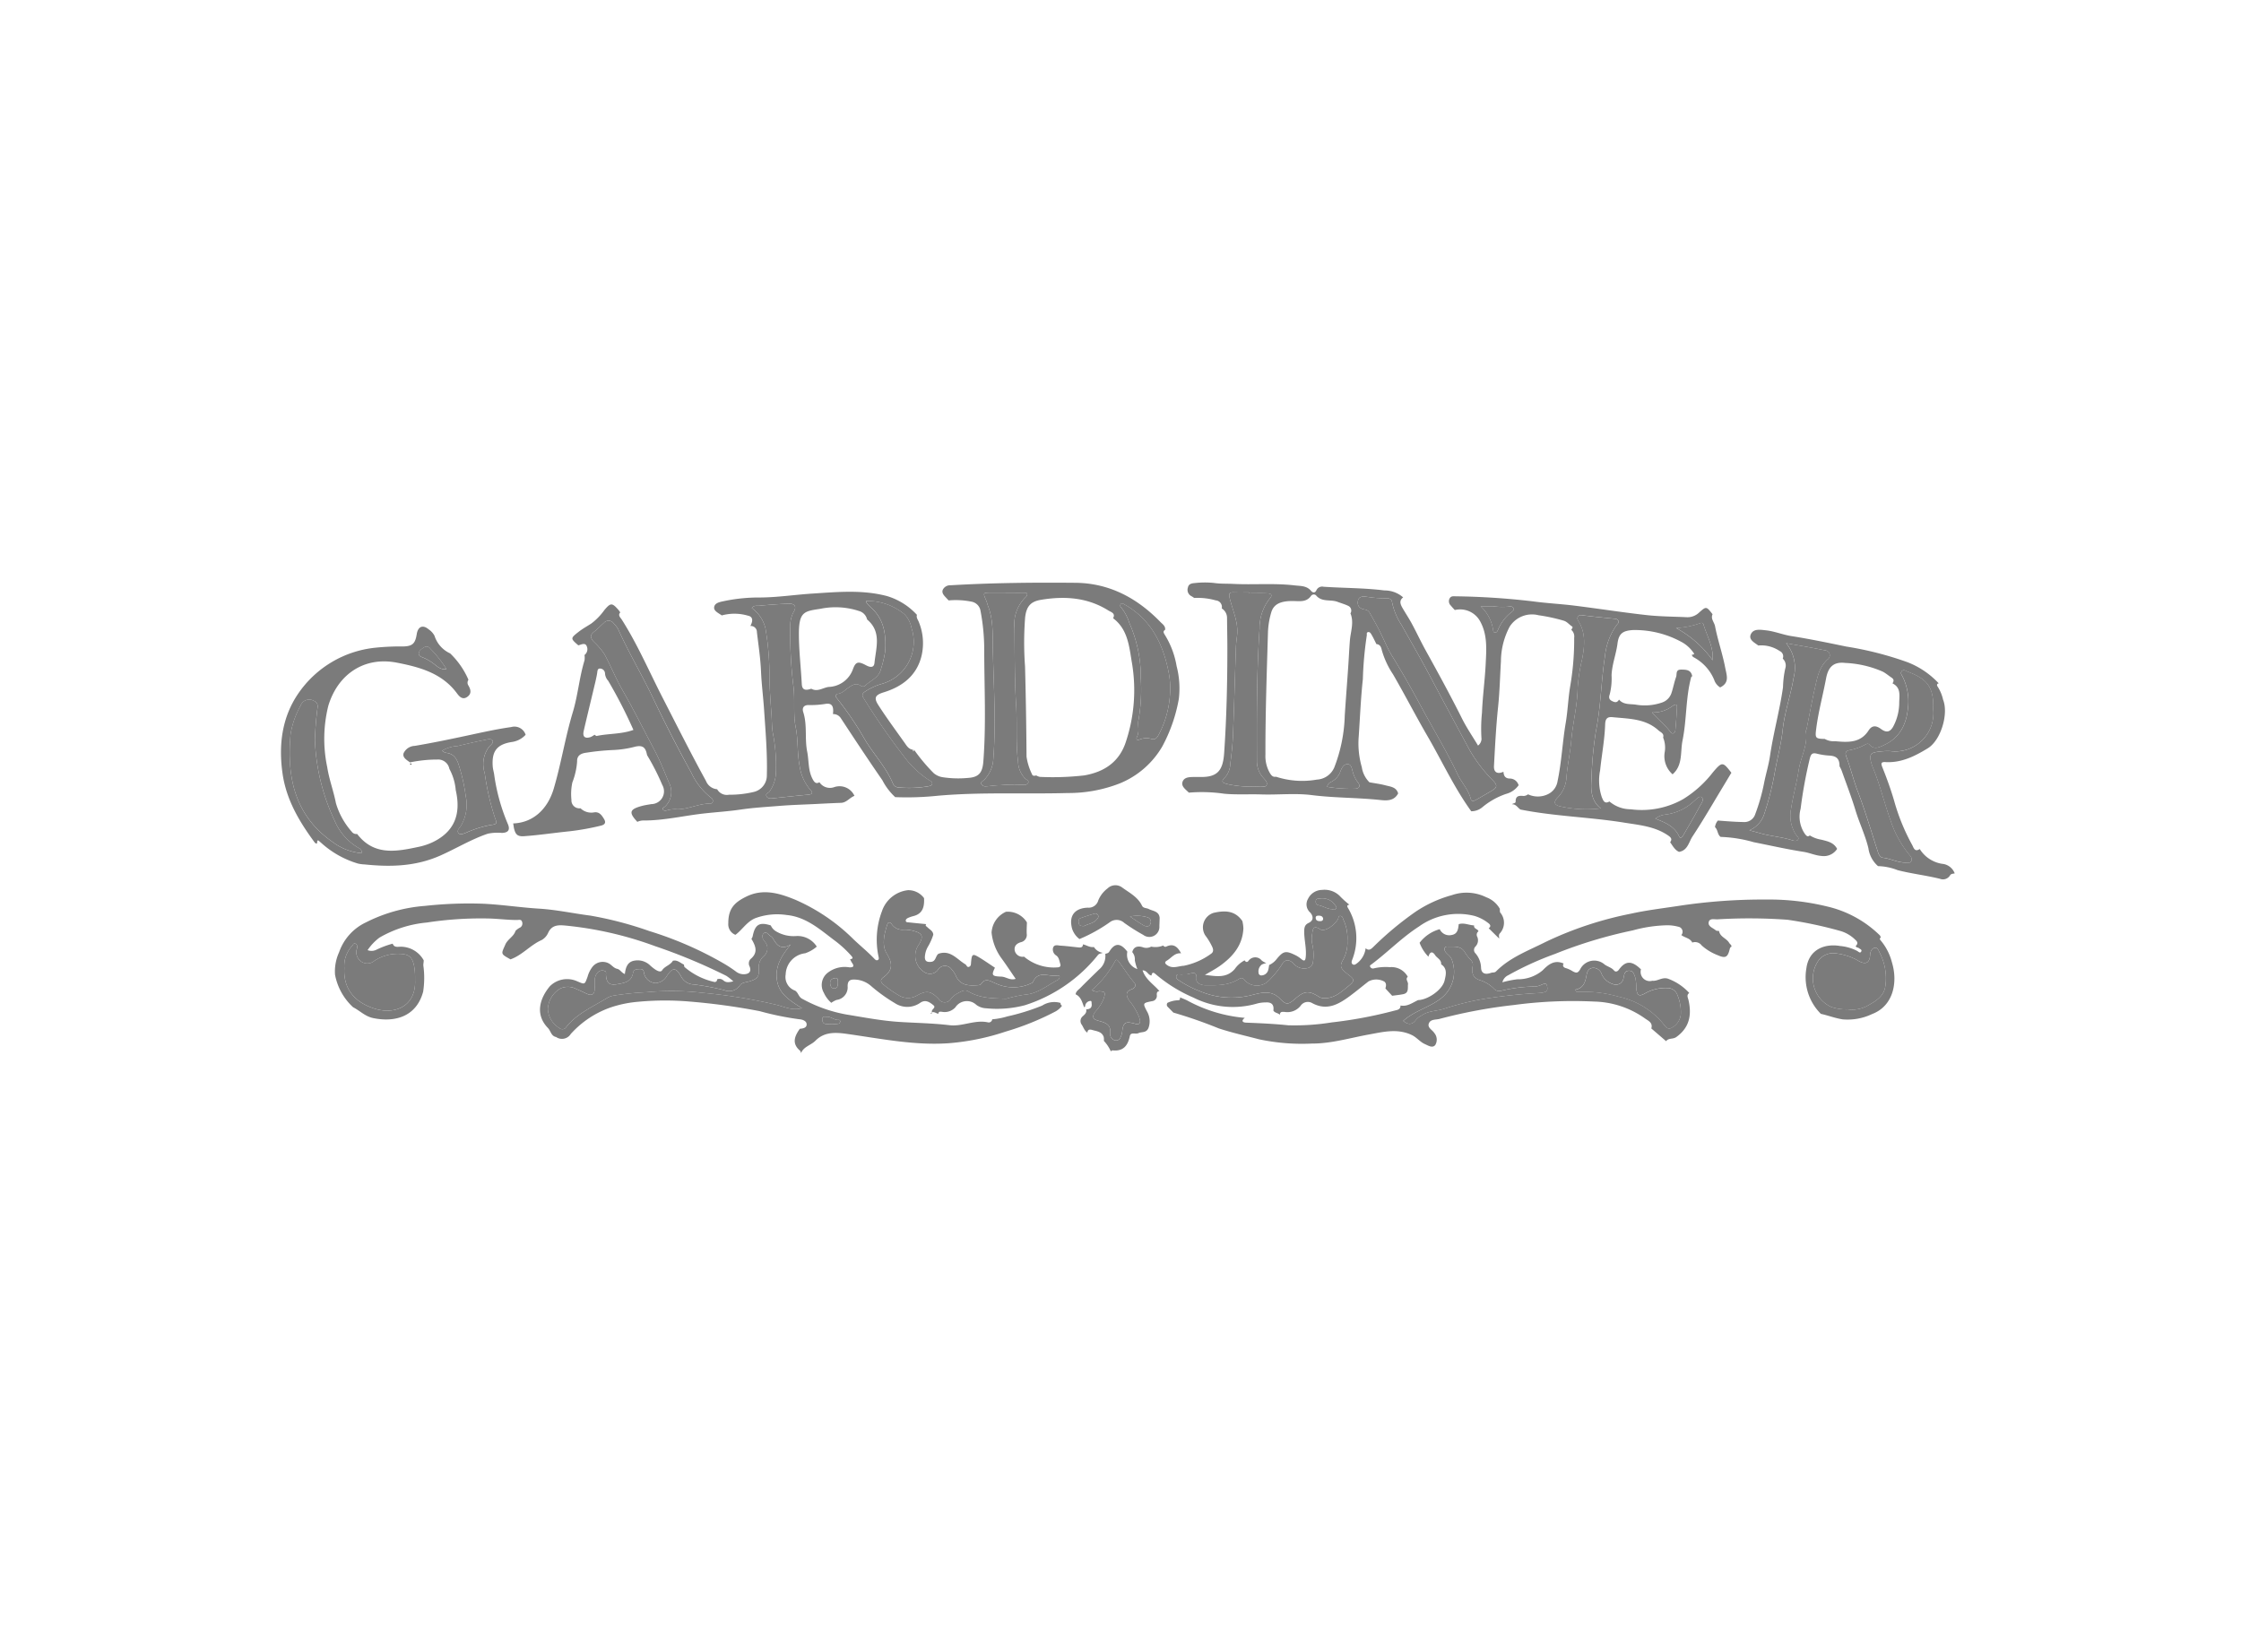<svg xmlns="http://www.w3.org/2000/svg" xmlns:xlink="http://www.w3.org/1999/xlink" width="327" height="241" viewBox="0 0 327 241">
  <defs>
    <clipPath id="clip-l-gardiner">
      <rect width="327" height="241"/>
    </clipPath>
  </defs>
  <g id="l-gardiner" clip-path="url(#clip-l-gardiner)">
    <g id="Grupo_139" data-name="Grupo 139" transform="translate(41 85)">
      <path id="Trazado_512" data-name="Trazado 512" d="M260.362,24.42a26.429,26.429,0,0,0,2.857,3.405,2.642,2.642,0,0,0,1.267.588,15,15,0,0,0,3.736.11c1.6-.1,2.117-.772,2.243-2.4.414-5.358.141-10.721.129-16.081a30.235,30.235,0,0,0-.567-6.021,1.62,1.62,0,0,0-1.245-1.209,11.691,11.691,0,0,0-3.386-.19l-.467-.5c-.281-.3-.554-.64-.382-1.053A1.182,1.182,0,0,1,265.67.413c6.076-.359,12.159-.419,18.24-.361,4.949.047,9,2.224,12.4,5.725.306.315.752.581.678,1.139-.332.183-.231.421-.082.664a12.627,12.627,0,0,1,1.759,4.627,12.862,12.862,0,0,1,.324,4.788,23.024,23.024,0,0,1-2.412,6.933,12.749,12.749,0,0,1-6.154,5.374,20.52,20.52,0,0,1-7.637,1.425c-6.335.175-12.68-.164-19.01.4a42.956,42.956,0,0,1-6.172.2,8.889,8.889,0,0,1-1.874-2.469c-2.07-2.991-4.075-6.027-6.071-9.068a1.309,1.309,0,0,0-1.142-.583c.154-1.163-.166-1.651-1.111-1.483a13.258,13.258,0,0,1-2.443.166c-.756-.006-.961.466-.778,1.032.611,1.883.194,3.856.572,5.75.279,1.393.108,2.874.884,4.177.263.442.5.524.909.307a1.831,1.831,0,0,0,2.169.706,2.387,2.387,0,0,1,2.94,1.282c-.7.248-1.141.986-1.962,1.015-1.183.042-2.366.1-3.549.163-1.834.09-3.672.14-5.5.287-1.879.151-3.762.259-5.634.536-1.778.263-3.577.371-5.365.571-2.944.329-5.844,1.04-8.827,1.019a2.03,2.03,0,0,0-.844.2c-1.29-1.378-1.155-1.841.7-2.333.44-.117.9-.179,1.346-.257a1.865,1.865,0,0,0,1.586-2.808,33.561,33.561,0,0,0-2.211-4.333c-.194-.973-.484-1.539-1.762-1.235a15.1,15.1,0,0,1-3.366.49,34.6,34.6,0,0,0-3.682.375c-.779.09-1.443.372-1.4,1.3a10.438,10.438,0,0,1-.691,3.04,7.941,7.941,0,0,0-.138,2.544,1.159,1.159,0,0,0,1.321,1.232,2.255,2.255,0,0,0,2.025.593c.749-.088,1.092.449,1.419.99.351.59.021.844-.5.963a36.738,36.738,0,0,1-4.542.813c-2.216.225-4.417.563-6.647.719-.97.068-1.224-.3-1.422-1.009-.077-.279-.1-.571-.153-.856,2.874-.1,5.02-2.043,5.918-5.079,1.09-3.681,1.674-7.485,2.781-11.15.751-2.49.949-5.087,1.708-7.564a2.7,2.7,0,0,0,0-.784,1.061,1.061,0,0,0,.259-1.407c-.24-.385-.763-.108-1.159,0-1.155-1-1.172-1.024.033-1.969.582-.456,1.24-.817,1.863-1.219a9,9,0,0,0,1.9-1.958c.928-1.1,1.13-1.094,2.1.021a3.754,3.754,0,0,1,.222.319c-.386.42.033.759.2,1.015,2.3,3.606,3.985,7.536,5.926,11.327,2.1,4.095,4.161,8.206,6.376,12.239a1.927,1.927,0,0,0,1.636,1.221,1.619,1.619,0,0,0,1.731.8,14.936,14.936,0,0,0,3.588-.4,2.468,2.468,0,0,0,1.932-2.4c.086-3.22-.191-6.422-.406-9.632-.125-1.857-.365-3.7-.445-5.568-.083-1.912-.374-3.818-.6-5.722a.886.886,0,0,0-.955-.9c.334-.612.482-1.33-.346-1.505a6.993,6.993,0,0,0-3.826-.037c-.459-.344-1.207-.635-1.109-1.224.106-.636.884-.744,1.493-.879a24.921,24.921,0,0,1,5.238-.512c2.547-.021,5.057-.409,7.589-.571,3.636-.233,7.282-.589,10.883.358a9.662,9.662,0,0,1,4.384,2.746c-.124.4.137.7.268,1.025a8.144,8.144,0,0,1,.409,4.933c-.686,2.874-2.773,4.5-5.509,5.341-1.24.382-1.5.779-.8,1.868,1.2,1.874,2.532,3.669,3.823,5.488.317.447.6.965,1.241,1.025l-.02-.022c.023.09.047.179.07.269l.111-.253M215.71,14.331a1.731,1.731,0,0,1-.449-1.049.737.737,0,0,0-.7-.715c-.428-.035-.4.377-.454.713-.137.8-.34,1.588-.528,2.378-.474,2-.964,3.99-1.424,5.991-.2.853.155,1.173.98.921a2.876,2.876,0,0,0,.587-.344c.114.061.243.193.34.172,1.763-.371,3.608-.244,5.342-.881a70.311,70.311,0,0,0-3.691-7.186m29.643,1.176c.9.513,1.7-.15,2.531-.259a3.9,3.9,0,0,0,3.541-2.57c.413-1.15.789-1.2,1.947-.579.529.283,1.129.409,1.205-.359.218-2.2,1.075-4.537-1.078-6.337a1.665,1.665,0,0,0-1.182-1.238,10.968,10.968,0,0,0-5.647-.317c-2.338.353-3.134.41-3.123,3.716.009,2.431.294,4.84.422,7.261.043.815.469,1.007,1.383.682M289.395,5.223c.408-.74-.341-.914-.667-1.12-3.062-1.932-6.43-2.146-9.887-1.563-1.524.257-2.086,1-2.277,2.534a47.754,47.754,0,0,0-.014,7.2q.173,6.573.217,13.15a8.605,8.605,0,0,0,.773,2.505c.1.347.378.3.646.233a1.618,1.618,0,0,0,.536.21,40.132,40.132,0,0,0,6.468-.216c2.958-.509,5.149-2,6.085-4.942a23.874,23.874,0,0,0,.881-11.427c-.41-2.371-.566-4.922-2.761-6.568M225.82,33.1c1.647-.011,3.155-.854,4.81-.832a.358.358,0,0,0,.358-.289c.069-.316-.147-.5-.358-.65a9.843,9.843,0,0,1-2.751-3.523q-2.952-5.37-5.594-10.9c-1.608-3.389-3.545-6.618-5.084-10.047A3.717,3.717,0,0,0,216.55,6a.911.911,0,0,0-1.457-.1c-.486.436-.936.917-1.452,1.314-.613.471-.5.882-.06,1.393a10.72,10.72,0,0,1,1.6,1.863c.932,1.741,1.676,3.586,2.654,5.286,1.64,2.848,3.089,5.789,4.63,8.685.815,1.534,1.444,3.15,2.116,4.751A2.927,2.927,0,0,1,224,32.716c-.132.119-.419.162-.274.427.112.206.382.179.534.121a4.178,4.178,0,0,1,1.555-.161M253.341,2.7c.062.194.064.268.1.31a7.975,7.975,0,0,0,.615.642c1.932,1.706,2.222,3.925,2.089,6.337a15.55,15.55,0,0,1-.622,2.648c-.3,1.331-1.573,1.657-2.351,2.485a.6.6,0,0,1-.563-.017c-.729-.526-1.28-.117-1.864.277-.481.325-.87.8-1.513.878-.183.024-.5.224-.194.575a47.817,47.817,0,0,1,4.248,6.281c1.316,2.118,3.054,3.965,4.019,6.31a.973.973,0,0,0,.91.5,16.529,16.529,0,0,0,4.127-.161c.26-.058.578-.086.648-.356.079-.306-.257-.444-.46-.568a14.206,14.206,0,0,1-3.708-3.523,100.927,100.927,0,0,1-5.868-8.491c-.326-.517.026-.759.336-.952a8.847,8.847,0,0,1,2.408-1.086,6.376,6.376,0,0,0,4.285-8.125,3.972,3.972,0,0,0-1.009-2.005A8.529,8.529,0,0,0,253.341,2.7m-16.66,1.031a5.221,5.221,0,0,1,1.982,2.922,40.988,40.988,0,0,1,.593,7.163c.027,1.806.158,3.6.291,5.395.065.874.052,1.763.177,2.635a24.855,24.855,0,0,1,.463,6.15,5.173,5.173,0,0,1-.932,2.528c-.154.21-.625.263-.433.662.17.35.526.354.865.32,1.724-.178,3.446-.375,5.172-.529.8-.071.731-.32.279-.816a6.731,6.731,0,0,1-1.474-3.362c-.381-1.877-.2-3.8-.58-5.67-.387-1.92-.089-3.861-.307-5.8A61.045,61.045,0,0,1,242.3,6.37a4,4,0,0,1,.486-2.07c.475-.778.166-1.248-.767-1.207-1.4.062-2.806.16-4.2.3-.357.037-.8-.1-1.136.329M273.719,1.5V1.485h-2.074c-1.271,0-1.267,0-.745,1.189.1.239.146.506.242.75.81,2.078.662,4.3.71,6.434.12,5.3.475,10.612.066,15.922a4.675,4.675,0,0,1-1.386,3.071c-.156.156-.464.244-.379.514a.661.661,0,0,0,.733.382c.686-.032,1.372-.176,2.055-.16a23.315,23.315,0,0,1,3.228-.06c.328.052.724,0,.855-.326.11-.278-.265-.418-.447-.579a3.654,3.654,0,0,1-1.046-2.464c-.359-2.753-.107-5.525-.283-8.289-.236-3.715-.194-7.448-.24-11.173a5.518,5.518,0,0,1,1.648-4.568.577.577,0,0,0,.206-.413c-.035-.263-.3-.206-.479-.207-.889-.008-1.778,0-2.666,0m24.006,14.217a11.628,11.628,0,0,0-.226-2.651c-.829-4.163-2.587-7.7-6.451-9.869-.175-.1-.352-.238-.523-.051a.362.362,0,0,0,.073.528,6.771,6.771,0,0,1,1.171,2.231,19.321,19.321,0,0,1,1.67,8.047,25.58,25.58,0,0,1-.326,6.065c-.172.805.2,1.69-.233,2.509-.15.286-.034.566.366.393a2.7,2.7,0,0,1,1.814-.076c.559.141.817-.285,1.034-.713a14.412,14.412,0,0,0,1.631-6.412" transform="translate(-167.978 -0.007)" fill="#7b7b7b"/>
      <path id="Trazado_513" data-name="Trazado 513" d="M388.631,17.1c.648.771,1.624.6,2.436.725a7.691,7.691,0,0,0,3.788-.3,2.188,2.188,0,0,0,1.419-1.405c.259-.773.4-1.585.678-2.351.138-.386-.114-1.055.709-1.058.773,0,1.459.016,1.64.967-.052.038-.136.067-.149.116-.821,3.03-.643,6.2-1.267,9.258-.345,1.692.077,3.6-1.452,4.938a3.517,3.517,0,0,1-1.146-3.244,3.9,3.9,0,0,0-.233-2.12c.181-.612-.382-.774-.682-1.048-1.909-1.739-4.346-1.686-6.695-1.926-.815-.083-1.058.265-1.085,1.082-.074,2.244-.506,4.456-.733,6.687a7.57,7.57,0,0,0,.244,3.892c.183.421.37,1.09,1.115.638a4.808,4.808,0,0,0,3.115,1.141,12.261,12.261,0,0,0,7.607-1.461,16.22,16.22,0,0,0,4.388-3.948c1.347-1.583,1.444-1.525,2.685.079-.386.641-.769,1.285-1.156,1.925-1.494,2.465-2.931,4.969-4.518,7.373-.535.811-.7,2.047-1.966,2.247-.632-.285-.918-.888-1.3-1.408.32-.419.158-.669-.24-.949-1.945-1.369-4.26-1.555-6.471-1.912-5.019-.809-10.13-.914-15.129-1.909-.408-.259-.643-.8-1.232-.767.156-.166.538-.129.532-.382-.021-.909.565-.882,1.181-.831a1.107,1.107,0,0,0,.626-.24,3.379,3.379,0,0,0,2.941-.037,2.522,2.522,0,0,0,1.368-1.882c.591-2.8.71-5.659,1.187-8.473.3-1.763.36-3.566.649-5.332a39.643,39.643,0,0,0,.589-7.124,1.28,1.28,0,0,0-.406-1.14c.01-.178.321-.359.085-.512-.4-.263-.7-.677-1.184-.83a25.772,25.772,0,0,0-3.689-.8,3.86,3.86,0,0,0-4.215,1.658,10.883,10.883,0,0,0-1.278,5.052c-.134,2.221-.182,4.451-.414,6.661-.3,2.866-.446,5.74-.6,8.614-.05.942.484,1.242,1.382.856.041.572.23.965.912.987a1.338,1.338,0,0,1,1.3.98,3.256,3.256,0,0,1-1.829,1.261,10.953,10.953,0,0,0-3.473,1.951,2.479,2.479,0,0,1-1.612.582c-2.489-3.446-4.261-7.312-6.387-10.97-1.728-2.974-3.3-6.036-5.025-9.014a12.439,12.439,0,0,1-1.642-3.542c-.093-.437-.252-.823-.783-.867-.236-.464-.453-.94-.717-1.387-.106-.179-.256-.436-.528-.356-.248.072-.121.334-.163.512a52.835,52.835,0,0,0-.569,6.341c-.3,2.768-.413,5.556-.6,8.336a12.5,12.5,0,0,0,.443,4.5,3.94,3.94,0,0,0,1.118,2.221c.782.144,1.577.242,2.343.445.721.191,1.577.238,1.845,1.173-.564,1.085-1.6,1.074-2.561.971-3.335-.358-6.693-.3-10.032-.719-2.426-.309-4.923-.02-7.386-.1-1.8-.056-3.586.064-5.392-.1a22.6,22.6,0,0,0-5.168-.16c-.465-.487-1.24-.954-.869-1.7.318-.638,1.159-.576,1.839-.586.23,0,.461,0,.691,0,2.531.048,3.314-.956,3.489-3.486.353-5.082.467-10.177.469-15.274,0-1.482-.036-2.964-.047-4.446a1.625,1.625,0,0,0-.772-1.39.966.966,0,0,0-.878-1.174,9.611,9.611,0,0,0-3.138-.353c-.137-.089-.268-.188-.412-.263a1.037,1.037,0,0,1-.508-1.264c.1-.545.6-.617.987-.646a13.093,13.093,0,0,1,2.853-.013c.92.138,1.825.086,2.736.133,2.992.153,5.995-.132,8.98.217.852.1,1.769.021,2.421.81.216.259.576.348.771-.1a.923.923,0,0,1,1.05-.51c2.956.2,5.922.167,8.874.538a4.1,4.1,0,0,1,2.735,1.014c-.6.443-.421.972-.133,1.48.45.79.962,1.547,1.393,2.347.7,1.293,1.317,2.627,2.028,3.911,1.819,3.282,3.616,6.574,5.295,9.931.678,1.357,1.544,2.619,2.344,3.955a1.29,1.29,0,0,0,.505-.938,23.128,23.128,0,0,1,.07-3.866c.092-2.405.431-4.79.544-7.189.1-2.034.258-4.108-.75-6.018a3.331,3.331,0,0,0-3.762-1.767c-.2-.217-.4-.426-.585-.655a.862.862,0,0,1-.206-.963c.194-.45.565-.4.913-.386a107.868,107.868,0,0,1,11.232.733c2.026.279,4.076.377,6.106.629,3.508.436,7,.986,10.515,1.378,1.951.218,3.927.217,5.892.311a2.441,2.441,0,0,0,1.792-.69c1.037-.917,1.048-.905,1.955.254-.31.672.251,1.165.363,1.751.389,2.024,1.081,3.971,1.471,6,.227,1.182.687,2.233-.724,2.929a2.028,2.028,0,0,1-.879-1.121,6.642,6.642,0,0,0-3.042-3.306c-.1-.064-.158-.2-.234-.306.116-.09.523-.017.264-.323a5.081,5.081,0,0,0-1.557-1.468,14.221,14.221,0,0,0-7.291-1.847c-1.455.1-2.057.482-2.245,1.982-.2,1.55-.792,3-.864,4.6a9.513,9.513,0,0,1-.271,2.817c-.129.361-.14.7.277.929s.793.34,1.079-.176m-50.053,11.25a12.307,12.307,0,0,0,5.964.422A2.93,2.93,0,0,0,347.064,27a22.487,22.487,0,0,0,1.534-7.585c.152-2.351.341-4.707.5-7.056.09-1.288.147-2.6.25-3.9s.631-2.634.081-3.955a.758.758,0,0,0-.336-1.1c-.5-.24-1.038-.388-1.556-.584-1.023-.388-2.3.094-3.143-.961a.5.5,0,0,0-.713.089c-.642.911-1.546.783-2.485.759-2-.051-3,.461-3.346,1.728a11.728,11.728,0,0,0-.452,2.7c-.18,6-.39,11.994-.375,18a4.9,4.9,0,0,0,.69,2.735c.228.357.448.544.861.471M351.794,2.08c-.609-.075-1.2-.059-1.287.705-.081.719.375,1.067,1.047,1.166a.941.941,0,0,1,.7.5c.467.83.94,1.657,1.372,2.5.643,1.261,1.155,2.6,1.9,3.8,1.487,2.4,2.874,4.858,4.209,7.343,1.769,3.292,3.722,6.484,5.318,9.87.584,1.239,1.6,2.243,1.939,3.625.119.479.525.256.809.1q1.112-.623,2.208-1.274c.841-.5.9-.8.239-1.5a21.556,21.556,0,0,1-3.395-4.409q-2.984-5.511-5.919-11.05c-1.3-2.444-2.693-4.83-4.038-7.244a9.36,9.36,0,0,1-1.39-3.335c-.06-.482-.422-.575-.778-.572a16.241,16.241,0,0,1-2.929-.223m34.167,30.89c-1.421-1.128-1.469-2.659-1.365-4.2a54.157,54.157,0,0,1,.645-7.066c.732-3.619.759-7.3,1.322-10.927a9.388,9.388,0,0,1,1.7-4.569c.142-.179.364-.336.261-.6-.133-.336-.459-.313-.752-.344-1.5-.153-2.994-.293-4.484-.486-.256-.033-.431-.06-.608.132-.226.244-.142.467.011.712,1.094,1.755.909,3.632.546,5.541a25.256,25.256,0,0,0-.659,4.239c-.044,2.6-.711,5.111-.931,7.683-.152,1.786-.561,3.54-.7,5.334a4.517,4.517,0,0,1-1.253,2.922c-.665.678-.571,1.1.326,1.319a17.473,17.473,0,0,0,5.937.3M334.613,1.575V1.45c-.725,0-1.45.02-2.173-.006-.689-.025-.794.169-.621.876.444,1.819,1.316,3.565,1.054,5.524-.079.586-.141,1.178-.161,1.769-.143,4.187-.251,8.375-.418,12.56-.058,1.435-.214,2.869-.4,4.292a3.142,3.142,0,0,1-.721,1.916c-.852.817-.221.885.417,1.066a16.88,16.88,0,0,0,4.705.3c.313,0,.754.16.9-.19s-.133-.661-.376-.943a3.636,3.636,0,0,1-1.042-2.39c-.021-6.5-.044-13,.391-19.49a6.9,6.9,0,0,1,1.486-4.391c.434-.479.234-.726-.283-.752-.917-.047-1.839-.013-2.758-.013m59.309,32.885c1.408.558,2.789,1.093,3.469,2.592.161.354.439.124.588-.136.816-1.424,1.663-2.831,2.424-4.284.2-.385.719-.952.252-1.305-.325-.246-.776.317-1.126.6a7.369,7.369,0,0,1-4.106,1.933,2.852,2.852,0,0,0-1.5.6m8.349-23.125c.175-1.94-.831-3.512-1.329-5.217-.063-.217-.26-.274-.482-.175a12.325,12.325,0,0,1-3.519.7,15.853,15.853,0,0,1,5.331,4.7M346.017,29.812a20.765,20.765,0,0,0,4.107.283c.548-.032.859-.366.383-.934a4.418,4.418,0,0,1-.755-1.588c-.131-.421-.179-1.044-.727-1.063-.572-.019-.867.549-1.048,1.018A2.7,2.7,0,0,1,346.6,29.1a1.024,1.024,0,0,0-.578.707m22.4-26.348a5.9,5.9,0,0,1,1.809,3.347c.052.182,0,.438.25.484.279.052.386-.167.483-.393A6.247,6.247,0,0,1,372.9,4.348c.16-.122.428-.3.346-.553a.536.536,0,0,0-.669-.283,9.057,9.057,0,0,1-2.336-.049c-.548,0-1.1,0-1.826,0m25.021,15.5c.956,1.1,1.951,1.849,2.681,2.843.312.425.675.178.722-.287.107-1.074.168-2.153.23-3.231.036-.613-.207-.54-.627-.279a4.648,4.648,0,0,1-3.007.954" transform="translate(-193.375 0)" fill="#7b7b7b"/>
      <path id="Trazado_518" data-name="Trazado 518" d="M429.166,10.991c-.555-.422-1.43-.835-1.107-1.609.368-.883,1.382-.7,2.185-.612,1.285.133,2.485.646,3.768.848,2.674.42,5.327.974,7.978,1.522a49.246,49.246,0,0,1,8.891,2.267,12.264,12.264,0,0,1,4.609,3.105c-.391.08-.225.407-.133.514a5.886,5.886,0,0,1,.766,1.862c.841,2.091-.335,5.943-2.23,7.1S450.026,28.14,447.7,28c-.7-.044-.625.279-.425.779.636,1.586,1.219,3.189,1.7,4.834a30.04,30.04,0,0,0,2.624,6.449c.221.389.357,1.132,1.121.621a4.685,4.685,0,0,0,3.479,2.189,2.163,2.163,0,0,1,1.623,1.372c-.248.057-.532.027-.688.3a1.2,1.2,0,0,1-1.468.486c-2.042-.5-4.134-.738-6.176-1.261a8.348,8.348,0,0,0-2.86-.588,4.217,4.217,0,0,1-1.4-2.6c-.451-1.9-1.31-3.65-1.874-5.508-.6-1.976-1.347-3.906-2.038-5.853a5.693,5.693,0,0,0-.3-.609c0-1.02-.367-1.49-1.449-1.557a9.693,9.693,0,0,1-1.821-.273c-.7-.182-.9.043-1.063.672a66.151,66.151,0,0,0-1.347,7.36,4.423,4.423,0,0,0,.662,3.719c.237.281.376.409.68.171a4.576,4.576,0,0,0,1.66.617c.889.225,1.838.4,2.325,1.348a2.308,2.308,0,0,1-2.245,1.034c-.925-.064-1.744-.459-2.632-.6-2.446-.378-4.856-.931-7.282-1.409a19.848,19.848,0,0,0-4.839-.775c-.487-.348-.386-1.039-.821-1.417a1.785,1.785,0,0,1,.421-.971c1.237.094,2.47.2,3.715.217a1.661,1.661,0,0,0,1.736-1.156,28.208,28.208,0,0,0,1.282-4.5c.258-1.327.672-2.639.868-3.979.494-3.373,1.424-6.661,1.9-10.04a14.423,14.423,0,0,1,.325-2.712,1.373,1.373,0,0,0-.365-1.458.845.845,0,0,0-.456-1.113,4.771,4.771,0,0,0-3.116-.8m19.585,5.522c.216-.313.237-.588-.12-.825-.435-.287-.834-.638-1.292-.88a15.22,15.22,0,0,0-5.465-1.272c-1.686-.2-2.492.549-2.81,2.252-.456,2.435-1.117,4.827-1.434,7.3-.179,1.386-.167,1.515,1.246,1.537a2.571,2.571,0,0,0,1.5.33c1.814.166,3.682.311,4.886-1.563.5-.771,1.088-.755,1.817-.217.84.621,1.413.437,1.886-.565a7.408,7.408,0,0,0,.77-3.185c0-1.068.319-2.271-.982-2.908m-15.524-5.866a5.664,5.664,0,0,1,1.1,5.01c-.421,2.559-1.324,5.015-1.6,7.623-.21,1.965-.723,3.9-1.093,5.845a42.619,42.619,0,0,1-1.593,6.424,3.834,3.834,0,0,1-2.174,2.407c.584.157,1.082.283,1.574.425,1.545.447,3.168.536,4.7,1.037.238.077.639.156.828-.109s-.138-.473-.278-.672a5.045,5.045,0,0,1-.752-3.775c.289-1.906.821-3.775,1.116-5.681s1.384-3.665,1.047-5.686c-.013-.083.083-.179.1-.275.409-2.02.776-4.05,1.231-6.06.339-1.5.607-3.046,1.858-4.154a.721.721,0,0,0-.391-1.31c-1.882-.4-3.781-.7-5.674-1.048m21.461,9.643c.132-3.521-1.139-4.5-3.818-5.522-.233-.09-.453-.316-.72-.078-.317.284-.075.555.05.8a8.123,8.123,0,0,1,.812,4.577c-.222,2.4-1.189,4.385-3.475,5.44-.642.3-1.433.76-2.134-.038-.175-.2-.4-.157-.627-.022a7.567,7.567,0,0,1-2.318.812c-.6.132-.632.463-.448.944.625,1.64,1.013,3.351,1.645,5,1.137,2.967,2.023,6.03,3.013,9.054.11.335.368.67.643.7,1.206.123,2.3.789,3.543.7.249-.017.564.1.657-.26a.741.741,0,0,0-.181-.728,15.293,15.293,0,0,1-2.866-5.164c-.909-2.514-1.516-5.128-2.535-7.6a6.641,6.641,0,0,1-.383-1.215c-.128-.644.05-1.046.82-1.148a9.566,9.566,0,0,1,2.155-.133,5.562,5.562,0,0,0,6.167-6.112" transform="translate(-213.597 -1.795)" fill="#7b7b7b"/>
      <path id="Trazado_519" data-name="Trazado 519" d="M164.428,39.754c-.2.054-.306-.084-.4-.213-2.214-3.008-4.087-6.164-4.634-9.965-.6-4.173-.1-8.194,2.279-11.681a15.532,15.532,0,0,1,11.237-6.7,34.306,34.306,0,0,1,4.023-.183c1.405-.026,1.817-.4,2.037-1.792.178-1.127.885-1.428,1.737-.709a2.591,2.591,0,0,1,.854.934,4.246,4.246,0,0,0,2.285,2.577,11.774,11.774,0,0,1,2.67,3.85.742.742,0,0,0-.013.826c.334.567.524,1.177-.145,1.66-.755.546-1.246-.148-1.551-.555-2.193-2.938-5.5-3.8-8.745-4.431-4.744-.921-8.6,1.681-9.992,6.292a19.947,19.947,0,0,0-.16,8.956c.279,1.8.926,3.493,1.273,5.27a10.877,10.877,0,0,0,2.312,4.157.783.783,0,0,0,.778.321c2.447,3.208,5.707,2.581,8.963,1.886a9.224,9.224,0,0,0,2.1-.7c3.09-1.507,4.144-4.019,3.327-7.572a7.949,7.949,0,0,0-.932-3.118,1.664,1.664,0,0,0-1.77-1.351,19.192,19.192,0,0,0-3.975.415c-.462-.351-1.132-.7-.932-1.338a1.864,1.864,0,0,1,1.629-1.073c2.259-.379,4.5-.837,6.743-1.31,2.432-.512,4.862-1.087,7.324-1.434a1.716,1.716,0,0,1,2.11,1.126,3.348,3.348,0,0,1-1.934,1.04c-2.265.332-3.043,1.359-2.861,3.626.029.353.137.7.194,1.052a28.3,28.3,0,0,0,1.979,7.237c.4.886.131,1.333-.842,1.364a6.883,6.883,0,0,0-2.057.115c-2.426.821-4.617,2.165-6.952,3.2-3.6,1.589-7.267,1.674-11.041,1.282a4.789,4.789,0,0,1-.971-.131,13.844,13.844,0,0,1-5.147-2.837c-.171-.154-.348-.3-.517-.456-.083-.077-.187-.122-.237-.011a1.258,1.258,0,0,0-.044.383m6.564,1.425a.835.835,0,0,0-.494-.768,8.243,8.243,0,0,1-3.485-3.935,30.253,30.253,0,0,1-2.9-11.8,46.582,46.582,0,0,1,.394-4.822.828.828,0,0,0-.543-.912,1.34,1.34,0,0,0-1.95.716,12.718,12.718,0,0,0-1.451,4.13c-.575,6.32.6,11.927,6.192,15.791a8.236,8.236,0,0,0,4.238,1.6m11.665-14.952c.227.125.389.283.563.3,1.194.106,1.643.933,1.932,1.937a26.02,26.02,0,0,1,.969,4.4,6.008,6.008,0,0,1-.744,4.377c-.229.319-.613.67-.294,1.017.277.3.719.055,1.1-.079a16.138,16.138,0,0,1,3.634-1.133c.958-.093.834-.342.594-.952a37.137,37.137,0,0,1-1.522-6.606,4.2,4.2,0,0,1,.65-3.861c.24-.267.676-.561.5-.876-.2-.355-.733-.187-1.09-.117-1.348.267-2.688.581-4.025.9a4.868,4.868,0,0,0-2.266.694m.649-11.918a17.3,17.3,0,0,0-2.37-3,.652.652,0,0,0-.877-.186c-.342.231-.782.473-.793.932-.008.357.373.477.69.6a6.878,6.878,0,0,1,1.416.82c.519.357,1.009.967,1.935.839" transform="translate(-159.162 -1.677)" fill="#7b7b7b"/>
    </g>
    <g id="Grupo_140" data-name="Grupo 140" transform="translate(48.834 129.176)">
      <path id="Trazado_514" data-name="Trazado 514" d="M398.726,64.58c-.326-.667-1.088-.7-1.6-1.1a.742.742,0,0,0-.448-1.218,6.133,6.133,0,0,0-1.637-.212,20.381,20.381,0,0,0-4.988.744,67.206,67.206,0,0,0-11.383,3.445,45.518,45.518,0,0,0-6.8,3.1,1.53,1.53,0,0,0-.855,1.029,14.934,14.934,0,0,1,2.193-.438,5.563,5.563,0,0,0,3.674-1.3c.867-.894,1.748-1.574,3.066-1-.248.448.122.633.4.694a4.22,4.22,0,0,1,.961.463c.436.214.7.309,1.047-.3a2.293,2.293,0,0,1,3.572-.713c.441.324,1,.431,1.377.877.18.212.464.217.715-.129.967-1.336,1.9-1.329,3.216-.036a1.336,1.336,0,0,0,1.651,1.659c.766.09,1.381-.54,2.24-.316a7.827,7.827,0,0,1,3.151,2.1c-.448.32-.176.711-.1,1.074.477,2.149.14,3.983-1.794,5.361-.486.347-1.118.1-1.482.6l-2.159-1.86c.26-.834-.439-1.112-.909-1.448a13.322,13.322,0,0,0-7.434-2.474,64.728,64.728,0,0,0-11.678.5,73.973,73.973,0,0,0-10.816,2.014c-.546.165-1.307.029-1.588.6-.34.694.467.993.762,1.477a1.508,1.508,0,0,1,.127,1.766c-.409.468-1,.074-1.519-.159-.721-.324-1.172-.974-1.912-1.323-2.1-.992-4.205-.435-6.237-.069-2.771.5-5.48,1.332-8.334,1.324a30.211,30.211,0,0,1-7.694-.621c-1.972-.52-3.971-.96-5.9-1.6a68.37,68.37,0,0,0-6.607-2.3l-.856-.869a.447.447,0,0,1-.007-.551,4,4,0,0,1,1.569-.382c.261.025.273-.212.27-.413.356.152.725.279,1.065.459a21.322,21.322,0,0,0,8.385,2.525c-.537.4-.375.678.194.7,2.05.08,4.092.171,6.14.385a33.86,33.86,0,0,0,6.318-.417,63.162,63.162,0,0,0,9.219-1.732c.324-.077.875-.14.842-.738,1,.19,1.751-.406,2.57-.791,1.428-.037,3.548-1.5,3.862-2.839.187-.8.459-1.759-.5-2.382.063-.675-.591-.892-.881-1.34-.418-.646-.788-.447-.974.23a5.744,5.744,0,0,1-1.287-2.031,5.553,5.553,0,0,1,2.935-1.984,1.525,1.525,0,0,0,1.7.854c.918-.128.994-.864,1.073-1.584.774-.248,1.5.148,2.247.182-.092.513.541.485.637.859a.609.609,0,0,0-.182.791,1.292,1.292,0,0,1-.268,1.438.7.7,0,0,0,.036,1.014,3.351,3.351,0,0,1,.788,2.047c.022.845.582,1.093,1.486.76.237-.074.485.021.718-.214,2.047-2.061,4.756-3.035,7.265-4.308a52.319,52.319,0,0,1,12.445-4.11c2.27-.5,4.594-.774,6.9-1.126a81.957,81.957,0,0,1,12.8-.928,35.763,35.763,0,0,1,8.908,1.017,16.2,16.2,0,0,1,7.64,4.18l.067.071c.036.089.074.178.111.267-.184.11-.187.249-.052.4a8.111,8.111,0,0,1,1.674,3.256c.877,2.889.2,6.328-2.877,7.508a8.32,8.32,0,0,1-4.311.787c-1.1-.168-2.119-.571-3.189-.806a7.55,7.55,0,0,1-2.115-6.634c.382-2.883,2.808-3.638,4.931-3.266a6.636,6.636,0,0,1,2.509.732c.173.11.4.375.569.068.145-.271-.186-.355-.352-.494-.142-.119-.41-.053-.452-.313.365-.332.262-.625-.07-.906a5.155,5.155,0,0,0-2.081-1.254,60.705,60.705,0,0,0-7.8-1.663,77.03,77.03,0,0,0-10.235-.061c-.446.019-1.159-.2-1.272.427s.641.824,1.04,1.179c.1.092.313.065.473.093.136.885,1.1,1.06,1.485,1.745.1.183.355.281.328.55-.179.06-.22.2-.262.371-.288,1.185-.631,1.36-1.741.869A7.514,7.514,0,0,1,400.1,65a1.2,1.2,0,0,0-1.378-.425m22.683,9.742a4.66,4.66,0,0,0,2.869-.518c1.175-.664,2.416-1.344,2.616-2.868a8.057,8.057,0,0,0-.791-4.807c-.169-.329-.328-.879-.754-.79-.444.093-.654.561-.681,1.075-.057,1.091-.6,1.424-1.609.881a8.373,8.373,0,0,0-3.294-1.128,2.693,2.693,0,0,0-2.592.982,4.578,4.578,0,0,0,1.821,6.82,6.849,6.849,0,0,0,2.415.352m-64.864,1.689c.651.532,1.3.675,1.9-.216a2.779,2.779,0,0,1,.779-.576c.986-.693,2.177-.639,3.257-.967a39.18,39.18,0,0,1,5.887-1.465,78.709,78.709,0,0,1,8.149-.855,3.517,3.517,0,0,0,.579-.11c.562-.115.517-.554.429-.934-.122-.537-.481-.255-.779-.165a2.654,2.654,0,0,1-.937.27,21.862,21.862,0,0,0-5.046.636,1.019,1.019,0,0,1-.984-.322,4.882,4.882,0,0,0-2.093-1.255c-.954-.323-1.24-1.044-.982-2.159a.949.949,0,0,0-.309-.786,7.278,7.278,0,0,1-.79-1c-.584-1.131-1.672-.908-2.6-.947-.494-.021-.572.457-.228.863.274.323.647.545.826.968a4.912,4.912,0,0,1-1.33,5.552c-1.731,1.474-4.042,1.935-5.731,3.47m25.1-4.553.183.294c.451,0,.9,0,1.353,0a18.313,18.313,0,0,1,4.823.724,11.59,11.59,0,0,1,6.707,4.214c.288.4.633.563,1.021.3a2.447,2.447,0,0,0,1.321-1.948,6.478,6.478,0,0,0-.484-2.792,1.524,1.524,0,0,0-1.5-1.044,6.053,6.053,0,0,0-3.289.807c-.821.458-1.1.262-1.212-.668a7.361,7.361,0,0,0-.162-1.666c-.163-.465-.268-1-.906-1-.676,0-.693.557-.8,1.037a1.124,1.124,0,0,1-1.585.9,2.635,2.635,0,0,1-1.618-1.45,1.253,1.253,0,0,0-1.278-.9c-.669.063-.831.575-.93,1.106-.179.955-.415,1.852-1.643,2.073" transform="translate(-200.623 -56.208)" fill="#7b7b7b"/>
      <path id="Trazado_515" data-name="Trazado 515" d="M194.671,67.161c-1.472-.82-1.343-.749-.726-2.166.34-.778,1.224-1.147,1.482-1.986a2.89,2.89,0,0,1,.539-.417.687.687,0,0,0,.418-.886c-.1-.413-.482-.277-.742-.277-1.309,0-2.608-.166-3.91-.214a52.2,52.2,0,0,0-9.264.586,16.821,16.821,0,0,0-6.9,2.2,7.551,7.551,0,0,0-1.728,1.825,1.564,1.564,0,0,0,1.228-.033,13.634,13.634,0,0,1,2.43-.912c.218.6.736.448,1.173.445a3.847,3.847,0,0,1,3.357,1.987c.006.252-.064.491-.054.756a13.124,13.124,0,0,1-.03,3.83c-.983,3.625-4.084,4.5-7.275,3.845-1.2-.245-1.955-1.085-2.948-1.586a8.616,8.616,0,0,1-2.635-4.758,6.748,6.748,0,0,1,.6-3.281,7.545,7.545,0,0,1,3.91-4.342,22.869,22.869,0,0,1,8.636-2.409,58.539,58.539,0,0,1,8.448-.314c2.73.126,5.445.551,8.175.718,2.536.156,5.009.7,7.517,1.021a52.973,52.973,0,0,1,8.557,2.243,52.347,52.347,0,0,1,10.9,4.753,19.421,19.421,0,0,1,1.73,1.14,1.872,1.872,0,0,0,1.175.417c.757-.017,1.14-.375.857-1.117a.94.94,0,0,1,.12-1.094c1.167-.963.734-1.943.135-2.955a1.317,1.317,0,0,0,.176-.339c.341-1.764.99-2.161,2.654-1.617a1.856,1.856,0,0,0,.744.847,4.986,4.986,0,0,0,2.942.7,3.311,3.311,0,0,1,3.021,1.541,5.046,5.046,0,0,1-1.69.971,3.213,3.213,0,0,0-2.849,3.087,2.111,2.111,0,0,0,1.38,2.368c.453.283.506.905.993,1.165a21.022,21.022,0,0,0,6.46,2.312c2.579.42,5.149.922,7.78,1.089,2.434.154,4.877.185,7.311.478,1.871.226,3.725-.863,5.672-.4a.521.521,0,0,0,.544-.463,10.4,10.4,0,0,0,2.189-.417,31.656,31.656,0,0,0,5.1-1.584,3.253,3.253,0,0,1,2.689-.382.36.36,0,0,0,.209.4,2.925,2.925,0,0,1-.942.832,39.651,39.651,0,0,1-7.3,2.949,34.5,34.5,0,0,1-8.392,1.7c-4.8.318-9.513-.611-14.243-1.294-1.732-.251-3.631-.567-5.1.915-.656.663-1.707.851-2.105,1.805-.047-.115-.063-.267-.147-.34-1.24-1.059-.794-2.127-.033-3.2.477-.038,1.045-.144.994-.7-.041-.444-.582-.655-1.058-.688a42.91,42.91,0,0,1-5.8-1.186,94.5,94.5,0,0,0-10.231-1.4,42.07,42.07,0,0,0-7.488.031,16.921,16.921,0,0,0-3.991.817,14.048,14.048,0,0,0-5.845,3.877,1.51,1.51,0,0,1-2.151.447c-.722-.137-.772-.889-1.184-1.313-2.007-2.068-1.077-4.481.294-6.107a3.558,3.558,0,0,1,3.981-.705c1.128.477,1.082.512,1.518-.7a4.075,4.075,0,0,1,.743-1.461,1.9,1.9,0,0,1,2.425-.408c.384.248.674.649,1.146.749.449.1.617.577,1.117.755.109-.909.351-1.777,1.386-1.951a2.627,2.627,0,0,1,2.322.715c1,.9,1.519,1.014,1.731.689.4-.612,1.2-.747,1.567-1.387.659-.165,1.093.328,1.616.559.03.125.018.3.1.368a9.976,9.976,0,0,0,4.288,2.154.336.336,0,0,0,.443-.368.866.866,0,0,1,.925.158c.408.349.806.28,1.447.135a7.86,7.86,0,0,0-1.024-.809,82.348,82.348,0,0,0-10.368-4.321,52.452,52.452,0,0,0-13.089-3.011c-.994-.092-1.97-.127-2.518,1.017a2.269,2.269,0,0,1-.948,1.085c-1.668.729-2.852,2.224-4.581,2.833M235.592,65c-1.391.848-2.041.133-2.594-.88a1.36,1.36,0,0,0-.437-.4c-.277-.193-.547-.667-.9-.359s-.217.763.077,1.148a1.481,1.481,0,0,1-.141,2.234,2.1,2.1,0,0,0-.668,1.747c.076,1.243-.213,1.556-1.47,1.918-.459.133-1,.123-1.31.584a1.879,1.879,0,0,1-2.259.672,37,37,0,0,0-4.409-.828,2.148,2.148,0,0,1-1.886-1.159c-.784-1.384-1.254-1.37-2.1-.06a2.038,2.038,0,0,1-1.641,1.014,1.82,1.82,0,0,1-1.673-1.436c-.063-.376-.1-.609-.551-.607s-.963.014-1.044.521c-.213,1.332-1.233,1.49-2.244,1.674-1.2.217-1.632-.134-1.719-1.332-.015-.213.1-.512-.2-.589a.925.925,0,0,0-.932.147,1.6,1.6,0,0,0-.494,1.149c-.01.462.01.926-.02,1.386-.051.754-.424.965-1.124.655-.511-.226-1.008-.488-1.528-.689a2.572,2.572,0,0,0-2.376-.077,3.678,3.678,0,0,0-1.806,3,3.438,3.438,0,0,0,1.679,2.753.659.659,0,0,0,1.023-.162c1.592-1.986,3.9-2.953,5.984-4.244a2.98,2.98,0,0,1,.921-.323,43.653,43.653,0,0,1,4.872-.5,38.412,38.412,0,0,1,8.056.092,77.015,77.015,0,0,1,10.873,1.765c1.121.285,2.252.86,3.67.493-1.693-1.1-3.362-2.047-3.652-4.15-.28-2.032.713-3.573,2.03-5.161M180.766,69.8a9.173,9.173,0,0,0-.138-1.664c-.286-1.348-.759-1.72-2.14-1.765a6.19,6.19,0,0,0-3.639,1,1.581,1.581,0,0,1-2.5-.551,1.493,1.493,0,0,1-.051-1.228c.05-.259.065-.559-.22-.7-.31-.154-.359.2-.513.333a4.291,4.291,0,0,0-1.122,3.224c-.16,2.845,1.318,4.894,4.308,5.882,3.053,1.009,6.187-.306,6.015-4.132,0-.1,0-.2,0-.4m60.826,6.848c.26-.02.621-.03.974-.087.093-.014.2-.163.235-.271a.223.223,0,0,0-.2-.281c-.653.075-1.129-.494-1.769-.464-.286.014-.636-.126-.64.35,0,.348.092.665.516.709.26.027.523.028.886.044" transform="translate(-169.035 -56.356)" fill="#7b7b7b"/>
      <path id="Trazado_516" data-name="Trazado 516" d="M310.411,80.073a5.466,5.466,0,0,0-1.01-1.515,2.031,2.031,0,0,0-.025-.58c-.277-.786-1.028-.825-1.674-1.015-.342-.1-.667-.1-.706.389-.437-.267-.563-.767-.824-1.158a.894.894,0,0,1,.159-1.239c.29-.266.6-.53.486-1,.532-.019.88-.217.8-.828-.019-.153.021-.413-.165-.4a.828.828,0,0,0-.79.814c-.006.04-.1.068-.148.1-.283-.711-.432-1.509-1.233-1.878.043-.444.417-.657.683-.928.9-.915,1.819-1.805,2.739-2.7a2.533,2.533,0,0,0,.9-2.27c.2-.082.432-.075.578-.315.806-1.328,1.646-1.326,2.644-.01a2.2,2.2,0,0,0,1.464,2.539,6.722,6.722,0,0,1-.372-1.278,1.616,1.616,0,0,0-.375-1.2c.213-.826.843-.913,1.493-.725a1.483,1.483,0,0,0,1.272-.075,2.942,2.942,0,0,0,1.763-.166.329.329,0,0,0,.414.172c1.121-.54,1.71.08,2.187.974-.928-.11-1.411.674-2.083,1.067-.42.245-.232.476.117.7.79.508,1.576.086,2.362.049a10.125,10.125,0,0,0,3.979-1.757c.3-.2.373-.5.2-.931a9.391,9.391,0,0,0-1.063-1.766,2.208,2.208,0,0,1,1.232-3.27c1.613-.369,3.127-.365,4.193,1.2a5.465,5.465,0,0,1,.151,1.05c-.106,2.481-1.543,4.15-3.444,5.5-.688.487-1.445.875-2.173,1.308,1.566.163,3.088.551,4.338-.835a4.034,4.034,0,0,1,1.459-1.292c.144.242.343.328.546.1a1.2,1.2,0,0,1,1.962-.058,3.1,3.1,0,0,0,.663.363,2.572,2.572,0,0,0-.646.2,1.233,1.233,0,0,0-.494,1.185.4.4,0,0,0,.458.408,1.048,1.048,0,0,0,.943-.749,4.911,4.911,0,0,0,.142-.767,2.875,2.875,0,0,0,1.136-.916c.937-1.123,1.3-1.194,2.617-.561a4.251,4.251,0,0,1,.913.582c.506.43.626.243.681-.321.117-1.226-.227-2.417-.226-3.635,0-.563.049-1.009.636-1.286.764-.361.706-.972.248-1.515a1.591,1.591,0,0,1-.325-2.008,2.3,2.3,0,0,1,2.045-1.3,3.161,3.161,0,0,1,2.707,1.014,13.367,13.367,0,0,0,1.281,1.146c-.286.044-.4.128-.221.448a8.569,8.569,0,0,1,.626,7.6c-.086.217-.146.491.065.64.26.183.483-.026.7-.186a3.233,3.233,0,0,0,1.2-2.151c.5.453.842.077,1.169-.237a47.1,47.1,0,0,1,6.137-5.1,17.963,17.963,0,0,1,5.282-2.412,6.514,6.514,0,0,1,5.014.312,3.763,3.763,0,0,1,1.977,1.677c.021.192-.02.425.073.567a2.292,2.292,0,0,1-.079,3.035c-.2.236-.081.5-.085.75q-.765-.753-1.533-1.506c.439-.314.172-.59-.092-.782a5.975,5.975,0,0,0-1.988-1.021,9.815,9.815,0,0,0-8.1,1.552c-2.5,1.612-4.56,3.753-6.924,5.52-.133.1-.3.173-.171.373a.428.428,0,0,0,.508.213,7.491,7.491,0,0,1,2.335-.178,2.693,2.693,0,0,1,2.624,1.4c-.389.372.073.717.035,1.082-.06.577.147,1.286-.7,1.458-.53.107-1.072.158-1.609.234l-.985-1.064c.089-.356.187-.717-.151-1a2.436,2.436,0,0,0-2.313-.034c-.924.716-1.819,1.469-2.76,2.16-1.647,1.209-3.331,2.158-5.459,1.009a1.267,1.267,0,0,0-1.682.376,2.463,2.463,0,0,1-2.34.91c-.344-.017-.681-.071-.7.429-.256-.3-.734-.259-.944-.628.113-.836-.243-1.236-1.091-1.189a5.009,5.009,0,0,0-1.256.154,12.73,12.73,0,0,1-9.3-.849,21.545,21.545,0,0,1-5.472-3.376c-.263-.235-.561-.479-.664.138-.509-.03-.609-.738-1.309-.748.471,1.4,1.668,2.062,2.466,3.035-.353.029-.4.262-.387.557a.775.775,0,0,1-.694.907c-1.365.275-1.364.28-.739,1.492a1.73,1.73,0,0,1,.175.349,2.861,2.861,0,0,1,.036,2.092c-.337.738-.967.5-1.448.731-.421.206-1.127-.21-1.262.431-.3,1.413-.969,2.251-2.524,2.083-.078-.009-.167.087-.252.134m34.519-16.136a6.33,6.33,0,0,0-.557-3.016c-.1-.236-.127-.556-.448-.589s-.275.308-.384.488c-.6.984-1.972,1.853-2.569,1.459-1.18-.78-1.083.245-1.2.8a3.468,3.468,0,0,0,.064,1.465A7.054,7.054,0,0,1,339.921,67a.994.994,0,0,1-.821.938,2.041,2.041,0,0,1-2.08-.73c-.7-.636-1.246-.5-1.663.241A13.482,13.482,0,0,1,333.206,70a2.465,2.465,0,0,1-3.2-.216c-.3-.463-.575-.457-.954-.221-1.526.951-3.24.9-4.93.875-.5-.006-1.248-.3-1.207-.817.113-1.386-.647-.921-1.326-.787-.255.05-.527,0-.786.036-.3.04-.744-.193-.837.261-.075.367.321.546.582.724a14.663,14.663,0,0,0,2.785,1.424,11.9,11.9,0,0,0,7.63.6c1.421-.367,2.873-.768,4.128.515.921.942,1.186.919,2.2.041,1.372-1.187,1.989-1.253,3.516-.3a1.23,1.23,0,0,0,.629.186c1.555.1,2.6-.9,3.667-1.77.948-.776.9-.959-.065-1.684-1.128-.849-1.269-1.217-.728-2.15a5.177,5.177,0,0,0,.622-2.774m-37.276,7.212a1.339,1.339,0,0,0,1,.173c.962.006,1,.152.716,1.082a6.345,6.345,0,0,1-1.213,1.878c-.526.706-.4,1.1.4,1.324.976.273,1.946.478,1.756,1.9a.945.945,0,0,0,.7.97.7.7,0,0,0,.813-.423,2.58,2.58,0,0,0,.248-.845c.144-1.3.438-1.52,1.714-1.2.284.072.609.249.817-.043.178-.248.015-.555-.051-.848a9.418,9.418,0,0,0-1.519-2.523c-.479-.829-.4-1.264.445-1.583.49-.185.659-.594.375-.925-.861-1-1.536-2.135-2.344-3.171-.132-.167-.326-.311-.451-.03a15.312,15.312,0,0,1-3.406,4.266M342.7,59.325c.275.113.467.131.589-.087s-.048-.357-.163-.513a2.251,2.251,0,0,0-2.238-.936c-.242.032-.548-.031-.567.375a.508.508,0,0,0,.4.594c.708.133,1.317.59,1.982.568m-1.309,1.38c-.063-.34-.329-.419-.636-.422-.234,0-.475.031-.448.35.033.375.317.448.625.447.227,0,.459-.033.459-.375" transform="translate(-197.161 -55.844)" fill="#7b7b7b"/>
      <path id="Trazado_517" data-name="Trazado 517" d="M281.372,69.2c.627.068,1.175.568,1.97.312-.71-1.033-1.372-2.047-2.087-3.021a7.708,7.708,0,0,1-1.428-3.713,3.535,3.535,0,0,1,2.1-3.052,3.268,3.268,0,0,1,3.056,1.551c-.012.559-.052,1.12-.027,1.677a1.074,1.074,0,0,1-.814,1.2c-.677.186-1.064.6-.933,1.251a1.166,1.166,0,0,0,1.352.869,6.773,6.773,0,0,0,4.93,1.562c.4-.022.437-.263.353-.525-.138-.426-.167-.919-.591-1.209a1.018,1.018,0,0,1-.456-1.114c.164-.546.725-.336,1.118-.315.819.044,1.634.158,2.451.24.363.036.756.124.8-.434.533.121,1.006.486,1.593.387a1.868,1.868,0,0,0,1.282.848c-.22.123-.488.075-.69.318a22.3,22.3,0,0,1-10.662,7.331,15.943,15.943,0,0,1-5.647.447,2.572,2.572,0,0,1-1.441-.5,2.007,2.007,0,0,0-3.055.356,2.113,2.113,0,0,1-1.947.659c-.341-.05-.481-.029-.555.289-.3-.065-.562-.316-.9-.227-.216-.4.662-.64.2-1.021-.553-.453-1.165-.884-1.932-.354a3.289,3.289,0,0,1-3.709.04,24.258,24.258,0,0,1-3.554-2.573,3.775,3.775,0,0,0-2.328-.861c-.669-.025-1,.207-1,.968a1.845,1.845,0,0,1-1.617,2.005,3.518,3.518,0,0,0-.764.421,4.251,4.251,0,0,1-1.089-1.467,2.256,2.256,0,0,1,.675-3,4.038,4.038,0,0,1,3.053-.711c.581.023.757-.154.373-.673a3.574,3.574,0,0,1-.266-.514c.552-.069.348-.291.124-.55a16.033,16.033,0,0,0-2.471-2.244c-2.1-1.584-4.1-3.379-6.9-3.652a9.231,9.231,0,0,0-4.6.466c-1.24.518-1.876,1.68-2.888,2.424a1.649,1.649,0,0,1-1.04-1.69c-.009-2.113.869-3.033,2.648-3.9,2.469-1.2,4.858-.464,7.149.48a27.713,27.713,0,0,1,8.505,5.794c1,.95,2.073,1.816,3.021,2.82.156.164.31.274.5.167.217-.12.119-.343.09-.531a11.751,11.751,0,0,1,.5-6.568,4.539,4.539,0,0,1,3.81-3.088,2.833,2.833,0,0,1,2.339,1.162c.06,1.224-.16,2.278-1.57,2.623a4.863,4.863,0,0,0-.74.252c-.183.078-.375.223-.357.427.021.253.286.218.467.238.838.09,1.677.17,2.516.253-.193.263.033.3.181.459.313.331.829.525.851,1.088a8.575,8.575,0,0,1-.835,1.836,3.373,3.373,0,0,0-.392,1.4c-.017.642.329.768.886.723.747-.06.649-.873,1.1-1.182,1.746-.609,2.7.817,3.922,1.539.2.117.237.536.6.336.237-.131.21-.379.231-.607.113-1.269.214-1.332,1.283-.679.748.456,1.466.962,2.2,1.445-.545,1.137-.448,1.256,1.058,1.306m.589,3.219a19.878,19.878,0,0,1,2.778-.6c1.878-.144,3.223-1.382,4.788-2.164a.541.541,0,0,0,.225-.415c0-.2-.221-.235-.378-.206-1.194.223-2.73-.827-3.514.947-.045.1-.2.159-.321.218a6.125,6.125,0,0,1-5.206-.058c-.738-.286-1.4-.839-2.035.126a.639.639,0,0,1-.441.171c-1.348.1-2.647.088-3.285-1.457a3.642,3.642,0,0,0-.552-.817,1.2,1.2,0,0,0-2.071.107,1.471,1.471,0,0,1-1.922.27,2.8,2.8,0,0,1-.8-4.047c.74-1.263.478-1.661-.948-2.015a5.121,5.121,0,0,0-1.266-.14,1.857,1.857,0,0,1-1.72-.743c-.212-.313-.525-.515-.7.033-.448,1.408-.822,2.993-.052,4.228.921,1.479.82,2.453-.5,3.431-.528.39-.4.734.052,1.1a16.134,16.134,0,0,0,2.176,1.526,2.552,2.552,0,0,0,2.7.021c1.377-.755,2.009-.659,3.134.521a1.054,1.054,0,0,0,1.753.037,3.862,3.862,0,0,1,.79-.739c.541-.275,1.177-.765,1.742-.425,1.744,1.05,3.645,1.028,5.568,1.091M257.4,70.029c-.038-.24.113-.648-.327-.626s-.833.193-.8.763c.022.4.208.766.594.753.484-.015.542-.464.535-.89" transform="translate(-183.973 -55.854)" fill="#7b7b7b"/>
      <path id="Trazado_527" data-name="Trazado 527" d="M305.667,63.52a3.042,3.042,0,0,1-1.085-1.547c-.549-2.085.663-2.99,2.312-3.031a1.45,1.45,0,0,0,1.519-1.065,4.176,4.176,0,0,1,1.355-1.745,1.646,1.646,0,0,1,2.1-.157c1.059.785,2.307,1.387,2.924,2.674.191.4.655.32.978.485.618.316,1.521.316,1.6,1.306-.014.391-.025.784-.042,1.176a1.47,1.47,0,0,1-2.358,1.294,28,28,0,0,1-2.771-1.748,1.636,1.636,0,0,0-2.065-.124,23.02,23.02,0,0,1-4.461,2.482m.691-1.9c.554-.316,1.353-.362,1.859-.986.142-.175.3-.371.144-.62a.442.442,0,0,0-.513-.2c-.678.2-1.354.409-2.016.652-.352.129-.319.468-.266.761.069.382.379.4.793.4m6.664-1.4c.836.546,1.4.962,2.016,1.3.351.194.816.248.994-.241a.7.7,0,0,0-.449-.944,5.468,5.468,0,0,0-2.561-.114" transform="translate(-196.989 -55.668)" fill="#7b7b7b"/>
    </g>
    <path id="Trazado_744" data-name="Trazado 744" d="M275.533,30.759c-.037.085-.074.17-.111.254-.024-.09-.047-.179-.071-.269l.182.015" transform="translate(-142.147 78.654)" fill="#e6e6e6"/>
    <path id="Trazado_745" data-name="Trazado 745" d="M182.947,33.26c.129.017.152.09.1.2-.118-.022-.146-.091-.1-.2" transform="translate(-123.069 78.134)" fill="#161615"/>
    <g id="Grupo_141" data-name="Grupo 141" transform="translate(42.268 86.442)">
      <path id="Trazado_597" data-name="Trazado 597" d="M228.772,34.546a4.178,4.178,0,0,0-1.555.161c-.152.058-.422.084-.534-.121-.145-.264.142-.308.275-.427a2.928,2.928,0,0,0,.572-3.524c-.671-1.6-1.3-3.217-2.116-4.75-1.54-2.9-2.99-5.837-4.629-8.685-.978-1.7-1.723-3.546-2.654-5.287a10.789,10.789,0,0,0-1.6-1.863c-.442-.511-.553-.921.06-1.393.515-.4.966-.878,1.451-1.314a.912.912,0,0,1,1.458.1,3.741,3.741,0,0,1,.65.861c1.539,3.43,3.477,6.658,5.084,10.048q2.628,5.542,5.594,10.9a9.852,9.852,0,0,0,2.751,3.523c.211.15.428.334.358.65a.357.357,0,0,1-.358.289c-1.655-.021-3.162.821-4.81.832" transform="translate(-172.198 -2.892)" fill="#7b7b7b"/>
      <path id="Trazado_598" data-name="Trazado 598" d="M265.581,3.387a8.525,8.525,0,0,1,5.637,1.955,3.969,3.969,0,0,1,1.009,2.005,6.376,6.376,0,0,1-4.285,8.125,8.823,8.823,0,0,0-2.408,1.086c-.31.194-.662.434-.336.952A101.186,101.186,0,0,0,271.066,26a14.21,14.21,0,0,0,3.708,3.523c.2.124.539.262.459.567-.07.271-.388.3-.648.356a16.492,16.492,0,0,1-4.127.161.972.972,0,0,1-.91-.5c-.966-2.343-2.7-4.192-4.019-6.31a47.809,47.809,0,0,0-4.248-6.28c-.3-.351.01-.552.194-.575.644-.082,1.032-.555,1.513-.879.584-.394,1.136-.8,1.864-.277a.594.594,0,0,0,.563.017c.778-.828,2.048-1.155,2.351-2.485a15.585,15.585,0,0,0,.622-2.648c.133-2.412-.156-4.63-2.089-6.337a8.1,8.1,0,0,1-.615-.641c-.039-.042-.041-.117-.1-.31" transform="translate(-181.485 -2.141)" fill="#7b7b7b"/>
      <path id="Trazado_599" data-name="Trazado 599" d="M245.739,4.522c.332-.433.778-.294,1.136-.33,1.4-.142,2.8-.241,4.2-.3.932-.041,1.241.429.767,1.207a4,4,0,0,0-.486,2.07,61.036,61.036,0,0,0,.475,8.951c.219,1.94-.079,3.882.308,5.8.377,1.866.2,3.793.58,5.67a6.729,6.729,0,0,0,1.474,3.362c.452.5.517.745-.279.816-1.725.154-3.447.352-5.171.529-.339.035-.7.031-.865-.32-.192-.4.279-.452.433-.662a5.174,5.174,0,0,0,.932-2.528,24.937,24.937,0,0,0-.463-6.15c-.126-.871-.113-1.76-.178-2.635-.133-1.79-.263-3.589-.291-5.394a40.9,40.9,0,0,0-.592-7.163,5.218,5.218,0,0,0-1.982-2.922" transform="translate(-178.303 -2.245)" fill="#7b7b7b"/>
      <path id="Trazado_600" data-name="Trazado 600" d="M291.48,1.882c.889,0,1.778,0,2.666,0,.184,0,.444-.055.479.207a.581.581,0,0,1-.207.413,5.52,5.52,0,0,0-1.648,4.568c.046,3.726,0,7.459.24,11.173.175,2.764-.076,5.536.283,8.288A3.658,3.658,0,0,0,294.339,29c.181.161.556.3.446.579-.13.33-.526.379-.854.327a23.328,23.328,0,0,0-3.229.06c-.683-.016-1.369.129-2.055.16a.661.661,0,0,1-.733-.383c-.085-.269.223-.358.379-.514a4.674,4.674,0,0,0,1.386-3.07c.409-5.31.054-10.619-.065-15.922-.048-2.137.1-4.356-.711-6.434-.1-.244-.137-.511-.242-.75-.521-1.188-.526-1.187.745-1.189q1.037,0,2.074,0Z" transform="translate(-187.006 -1.827)" fill="#7b7b7b"/>
      <path id="Trazado_601" data-name="Trazado 601" d="M320.766,16.508a14.413,14.413,0,0,1-1.631,6.412c-.217.429-.475.855-1.034.713a2.7,2.7,0,0,0-1.814.076c-.4.173-.516-.106-.366-.393.43-.82.06-1.7.233-2.509a25.582,25.582,0,0,0,.326-6.065,19.321,19.321,0,0,0-1.67-8.047,6.771,6.771,0,0,0-1.171-2.231.362.362,0,0,1-.073-.528c.171-.187.348-.048.523.051,3.864,2.165,5.622,5.706,6.451,9.869a11.628,11.628,0,0,1,.226,2.651" transform="translate(-192.287 -2.236)" fill="#7b7b7b"/>
      <path id="Trazado_602" data-name="Trazado 602" d="M358.454,2.613a16.241,16.241,0,0,0,2.929.223c.355,0,.718.09.778.572a9.36,9.36,0,0,0,1.39,3.335c1.346,2.414,2.739,4.8,4.038,7.244q2.941,5.535,5.92,11.05a21.5,21.5,0,0,0,3.395,4.409c.657.7.6,1-.239,1.5-.732.432-1.467.859-2.208,1.274-.284.16-.69.383-.809-.1-.344-1.382-1.355-2.386-1.939-3.625-1.6-3.385-3.549-6.578-5.318-9.87-1.336-2.485-2.722-4.942-4.209-7.344-.74-1.2-1.254-2.535-1.9-3.795-.432-.848-.905-1.674-1.372-2.5a.941.941,0,0,0-.7-.5c-.671-.1-1.128-.447-1.047-1.166.087-.764.679-.78,1.287-.705" transform="translate(-201.303 -1.976)" fill="#7b7b7b"/>
      <path id="Trazado_603" data-name="Trazado 603" d="M400.1,34.208a17.471,17.471,0,0,1-5.937-.3c-.9-.217-.991-.64-.326-1.318a4.517,4.517,0,0,0,1.252-2.923c.136-1.793.546-3.547.7-5.333.219-2.572.886-5.08.931-7.683a25.354,25.354,0,0,1,.658-4.24c.363-1.908.548-3.785-.545-5.54-.153-.246-.237-.467-.011-.712.176-.191.352-.166.608-.133,1.49.194,2.988.334,4.484.487.294.03.62.008.753.344.1.259-.12.417-.262.6a9.382,9.382,0,0,0-1.7,4.57c-.563,3.624-.59,7.307-1.322,10.927a54.007,54.007,0,0,0-.645,7.066c-.1,1.538-.057,3.07,1.365,4.2" transform="translate(-208.787 -2.681)" fill="#7b7b7b"/>
      <path id="Trazado_604" data-name="Trazado 604" d="M336.139,1.95c.92,0,1.84-.033,2.758.013.518.027.717.273.283.752a6.9,6.9,0,0,0-1.486,4.391c-.436,6.489-.413,12.99-.392,19.49a3.629,3.629,0,0,0,1.043,2.39c.243.282.52.605.376.944s-.591.19-.9.19a16.885,16.885,0,0,1-4.706-.3c-.639-.181-1.27-.249-.417-1.067a3.135,3.135,0,0,0,.721-1.916c.189-1.424.346-2.858.4-4.292.167-4.186.275-8.374.417-12.56.021-.591.083-1.182.161-1.769.263-1.959-.609-3.705-1.054-5.525-.171-.706-.067-.9.622-.876.722.025,1.447.006,2.173.006V1.95" transform="translate(-196.168 -1.817)" fill="#7b7b7b"/>
      <path id="Trazado_605" data-name="Trazado 605" d="M411.879,42.593a2.854,2.854,0,0,1,1.5-.6,7.375,7.375,0,0,0,4.105-1.934c.351-.282.8-.844,1.126-.6.468.353-.049.921-.252,1.305-.761,1.453-1.607,2.861-2.424,4.284-.148.259-.426.489-.587.136-.682-1.5-2.062-2.034-3.469-2.593" transform="translate(-212.6 -9.576)" fill="#7b7b7b"/>
      <path id="Trazado_606" data-name="Trazado 606" d="M421.013,12.87a15.843,15.843,0,0,0-5.331-4.7,12.352,12.352,0,0,0,3.519-.7c.222-.1.419-.042.482.175.5,1.705,1.5,3.277,1.329,5.217" transform="translate(-213.385 -2.976)" fill="#7b7b7b"/>
      <path id="Trazado_607" data-name="Trazado 607" d="M351.512,36.708a1.024,1.024,0,0,1,.578-.707,2.7,2.7,0,0,0,1.382-1.578c.181-.469.475-1.036,1.047-1.017.548.018.6.641.727,1.063A4.437,4.437,0,0,0,356,36.056c.476.568.165.9-.383.934a20.765,20.765,0,0,1-4.107-.283" transform="translate(-200.138 -8.338)" fill="#7b7b7b"/>
      <path id="Trazado_608" data-name="Trazado 608" d="M379.738,4.365c.73,0,1.278,0,1.826,0a9.093,9.093,0,0,0,2.336.049.537.537,0,0,1,.669.282c.083.25-.186.432-.346.553A6.258,6.258,0,0,0,382.28,7.8c-.1.226-.2.444-.483.393-.247-.046-.2-.3-.25-.485a5.894,5.894,0,0,0-1.809-3.346" transform="translate(-205.965 -2.343)" fill="#7b7b7b"/>
      <path id="Trazado_609" data-name="Trazado 609" d="M411.268,23.6a4.648,4.648,0,0,0,3.007-.954c.42-.262.663-.334.627.279-.062,1.078-.123,2.156-.23,3.231-.047.465-.41.712-.722.287-.731-.994-1.725-1.74-2.681-2.843" transform="translate(-212.474 -6.077)" fill="#7b7b7b"/>
      <path id="Trazado_610" data-name="Trazado 610" d="M445.926,76.155a6.846,6.846,0,0,1-2.415-.352,4.577,4.577,0,0,1-1.821-6.82A2.691,2.691,0,0,1,444.282,68a8.377,8.377,0,0,1,3.294,1.128c1,.544,1.551.21,1.609-.881.027-.514.236-.982.68-1.075.427-.09.586.46.755.79a8.057,8.057,0,0,1,.79,4.807c-.2,1.524-1.44,2.2-2.615,2.868a4.667,4.667,0,0,1-2.869.518" transform="translate(-218.575 -15.307)" fill="#7b7b7b"/>
      <path id="Trazado_611" data-name="Trazado 611" d="M365.516,77.8c1.69-1.536,4-2,5.731-3.469a4.912,4.912,0,0,0,1.33-5.553c-.179-.423-.552-.645-.826-.968-.344-.406-.267-.882.229-.862.929.038,2.016-.185,2.6.947a7.281,7.281,0,0,0,.791,1,.948.948,0,0,1,.309.785c-.259,1.114.028,1.836.982,2.159a4.9,4.9,0,0,1,2.093,1.255,1.015,1.015,0,0,0,.984.322,21.86,21.86,0,0,1,5.045-.636,2.684,2.684,0,0,0,.937-.27c.3-.09.657-.372.78.164.087.381.133.819-.43.935a3.608,3.608,0,0,1-.578.11,78.445,78.445,0,0,0-8.149.855,39.162,39.162,0,0,0-5.887,1.464c-1.08.329-2.271.275-3.257.968a2.774,2.774,0,0,0-.779.575c-.606.891-1.254.748-1.905.216" transform="translate(-203.029 -15.262)" fill="#7b7b7b"/>
      <path id="Trazado_612" data-name="Trazado 612" d="M397.142,74.055c1.228-.221,1.465-1.118,1.643-2.073.1-.531.261-1.044.93-1.106a1.253,1.253,0,0,1,1.278.9,2.635,2.635,0,0,0,1.618,1.45,1.124,1.124,0,0,0,1.585-.9c.108-.48.125-1.034.8-1.037.638,0,.743.53.906,1a7.361,7.361,0,0,1,.162,1.666c.109.93.391,1.126,1.212.668a6.053,6.053,0,0,1,3.289-.807,1.524,1.524,0,0,1,1.5,1.044,6.478,6.478,0,0,1,.484,2.792,2.447,2.447,0,0,1-1.321,1.948c-.389.26-.733.1-1.021-.3a11.59,11.59,0,0,0-6.707-4.214,18.313,18.313,0,0,0-4.823-.724c-.452,0-.9,0-1.353,0l-.183-.294" transform="translate(-209.557 -16.072)" fill="#7b7b7b"/>
      <path id="Trazado_613" data-name="Trazado 613" d="M243.682,66.112c-1.317,1.587-2.31,3.129-2.03,5.16.29,2.1,1.959,3.047,3.652,4.15-1.418.367-2.55-.207-3.67-.493a77.012,77.012,0,0,0-10.873-1.764,38.359,38.359,0,0,0-8.056-.092,43.464,43.464,0,0,0-4.872.5,2.959,2.959,0,0,0-.921.323c-2.082,1.291-4.392,2.258-5.984,4.244a.658.658,0,0,1-1.023.161,3.434,3.434,0,0,1-1.679-2.752,3.678,3.678,0,0,1,1.806-3,2.572,2.572,0,0,1,2.376.077c.521.2,1.017.462,1.528.688.7.311,1.074.1,1.124-.654.03-.461.01-.924.02-1.386a1.591,1.591,0,0,1,.494-1.149.925.925,0,0,1,.932-.147c.306.077.19.375.2.589.087,1.2.519,1.548,1.719,1.332,1.011-.183,2.031-.343,2.244-1.674.082-.508.589-.519,1.044-.521s.488.23.552.607a1.819,1.819,0,0,0,1.672,1.436,2.039,2.039,0,0,0,1.642-1.013c.846-1.311,1.316-1.324,2.1.059a2.149,2.149,0,0,0,1.886,1.159,37,37,0,0,1,4.409.828,1.879,1.879,0,0,0,2.259-.673c.306-.461.852-.451,1.31-.583,1.256-.362,1.545-.675,1.47-1.918a2.1,2.1,0,0,1,.667-1.747,1.48,1.48,0,0,0,.142-2.233c-.3-.386-.442-.832-.077-1.148s.625.167.9.359a1.351,1.351,0,0,1,.437.4c.553,1.013,1.2,1.728,2.594.88" transform="translate(-170.558 -14.732)" fill="#7b7b7b"/>
      <path id="Trazado_614" data-name="Trazado 614" d="M181.13,71.318c0,.2,0,.3,0,.4.172,3.826-2.963,5.141-6.016,4.132-2.99-.988-4.468-3.037-4.307-5.882a4.294,4.294,0,0,1,1.121-3.224c.154-.137.2-.487.514-.333.285.142.27.442.22.7a1.49,1.49,0,0,0,.051,1.228,1.581,1.581,0,0,0,2.5.551,6.2,6.2,0,0,1,3.639-1c1.381.044,1.854.417,2.14,1.765a9.173,9.173,0,0,1,.138,1.664" transform="translate(-162.832 -15.144)" fill="#7b7b7b"/>
      <path id="Trazado_615" data-name="Trazado 615" d="M260.1,80.944c-.363-.017-.625-.017-.886-.044-.424-.044-.518-.36-.516-.709,0-.476.354-.336.64-.35.64-.03,1.116.539,1.769.464a.223.223,0,0,1,.2.281c-.036.108-.142.256-.235.271-.353.057-.714.067-.974.087" transform="translate(-180.979 -17.922)" fill="#7b7b7b"/>
      <path id="Trazado_616" data-name="Trazado 616" d="M348.747,64.927a5.162,5.162,0,0,1-.621,2.774c-.541.933-.4,1.3.728,2.151.962.725,1.014.906.066,1.682-1.067.874-2.112,1.873-3.667,1.77a1.231,1.231,0,0,1-.629-.185c-1.527-.955-2.145-.889-3.515.3-1.014.878-1.278.9-2.2-.04-1.256-1.283-2.707-.882-4.128-.516a11.9,11.9,0,0,1-7.63-.6,14.665,14.665,0,0,1-2.785-1.424c-.262-.177-.659-.356-.582-.724.094-.453.541-.221.836-.261.259-.035.532.014.786-.036.679-.133,1.438-.6,1.326.787-.042.512.709.811,1.207.817,1.689.021,3.4.077,4.93-.875.378-.236.658-.241.954.221a2.461,2.461,0,0,0,3.2.216,13.394,13.394,0,0,0,2.151-2.546c.417-.742.959-.876,1.663-.24a2.045,2.045,0,0,0,2.081.73.993.993,0,0,0,.821-.939,7.05,7.05,0,0,0-.087-2.453,3.5,3.5,0,0,1-.063-1.466c.12-.558.022-1.583,1.2-.8.6.394,1.965-.475,2.568-1.459.11-.18.058-.521.385-.488s.348.353.447.589a6.313,6.313,0,0,1,.556,3.016" transform="translate(-194.411 -14.101)" fill="#7b7b7b"/>
      <path id="Trazado_617" data-name="Trazado 617" d="M308.272,73.8a15.275,15.275,0,0,0,3.405-4.267c.126-.281.32-.137.452.031.809,1.036,1.484,2.168,2.344,3.17.284.332.115.74-.375.925-.847.319-.923.754-.445,1.582a9.434,9.434,0,0,1,1.519,2.524c.066.293.228.6.051.847-.209.292-.533.116-.818.044-1.275-.323-1.569-.106-1.713,1.2a2.6,2.6,0,0,1-.248.846.7.7,0,0,1-.814.423.946.946,0,0,1-.7-.97c.19-1.418-.78-1.623-1.755-1.9-.8-.224-.928-.617-.4-1.324a6.333,6.333,0,0,0,1.213-1.878c.288-.929.246-1.077-.716-1.082a1.338,1.338,0,0,1-1-.172" transform="translate(-191.212 -15.764)" fill="#7b7b7b"/>
      <path id="Trazado_618" data-name="Trazado 618" d="M351.818,59.648c-.664.022-1.274-.435-1.982-.568a.509.509,0,0,1-.4-.594c.019-.406.325-.344.567-.375a2.251,2.251,0,0,1,2.238.936c.117.157.287.294.163.515s-.314.2-.589.086" transform="translate(-199.71 -13.433)" fill="#7b7b7b"/>
      <path id="Trazado_619" data-name="Trazado 619" d="M287.761,73.647c-1.924-.063-3.824-.041-5.568-1.09-.565-.34-1.2.15-1.742.425a3.821,3.821,0,0,0-.79.739,1.054,1.054,0,0,1-1.753-.037c-1.125-1.18-1.757-1.276-3.134-.521a2.55,2.55,0,0,1-2.7-.021,16.2,16.2,0,0,1-2.176-1.525c-.449-.364-.58-.708-.052-1.1,1.324-.978,1.425-1.951.5-3.43-.77-1.236-.4-2.821.052-4.229.174-.548.486-.345.7-.033a1.857,1.857,0,0,0,1.719.743,5.162,5.162,0,0,1,1.267.14c1.425.355,1.688.752.948,2.016a2.8,2.8,0,0,0,.8,4.047,1.472,1.472,0,0,0,1.922-.271,1.2,1.2,0,0,1,2.071-.106,3.624,3.624,0,0,1,.552.817c.639,1.544,1.937,1.556,3.285,1.456a.639.639,0,0,0,.441-.171c.637-.965,1.3-.411,2.035-.126a6.125,6.125,0,0,0,5.206.058c.117-.059.276-.117.321-.218.784-1.773,2.321-.723,3.515-.947.157-.029.376,0,.378.206a.541.541,0,0,1-.225.416c-1.566.782-2.911,2.02-4.788,2.163a20.106,20.106,0,0,0-2.778.6" transform="translate(-183.208 -14.348)" fill="#7b7b7b"/>
      <path id="Trazado_620" data-name="Trazado 620" d="M261.267,73.367c.007.426-.051.875-.535.89-.386.013-.571-.357-.594-.753-.032-.571.374-.742.8-.763s.289.386.327.626" transform="translate(-181.275 -16.458)" fill="#7b7b7b"/>
      <path id="Trazado_621" data-name="Trazado 621" d="M434.531,11.155c1.893.344,3.792.652,5.674,1.048a.72.72,0,0,1,.391,1.309c-1.251,1.108-1.518,2.657-1.858,4.154-.455,2.011-.822,4.04-1.231,6.061-.019.1-.116.191-.1.274.336,2.021-.753,3.78-1.047,5.687s-.827,3.775-1.117,5.681a5.046,5.046,0,0,0,.752,3.774c.14.2.471.4.278.673s-.59.186-.828.108c-1.536-.5-3.159-.59-4.7-1.037-.492-.143-.99-.267-1.573-.425a3.837,3.837,0,0,0,2.174-2.407,42.618,42.618,0,0,0,1.594-6.424c.37-1.948.882-3.88,1.092-5.845.279-2.608,1.181-5.065,1.6-7.624a5.663,5.663,0,0,0-1.1-5.009" transform="translate(-216.168 -3.745)" fill="#7b7b7b"/>
      <path id="Trazado_622" data-name="Trazado 622" d="M459.646,21.822a5.562,5.562,0,0,1-6.167,6.112,9.566,9.566,0,0,0-2.155.133c-.77.1-.948.5-.82,1.148a6.645,6.645,0,0,0,.383,1.215c1.02,2.476,1.627,5.09,2.535,7.6a15.292,15.292,0,0,0,2.866,5.164.741.741,0,0,1,.181.728c-.093.356-.408.244-.657.26-1.242.086-2.337-.58-3.543-.7-.275-.029-.533-.363-.643-.7-.99-3.023-1.876-6.087-3.013-9.054-.632-1.647-1.021-3.359-1.645-5-.183-.481-.153-.812.448-.944a7.567,7.567,0,0,0,2.318-.812c.226-.135.452-.177.627.022.7.8,1.492.334,2.134.038,2.286-1.055,3.253-3.036,3.475-5.44a8.124,8.124,0,0,0-.812-4.577c-.125-.243-.367-.513-.05-.8.267-.238.486-.012.72.078,2.679,1.023,3.95,2,3.818,5.522" transform="translate(-219.823 -4.769)" fill="#7b7b7b"/>
      <path id="Trazado_623" data-name="Trazado 623" d="M171.322,43.949a8.229,8.229,0,0,1-4.238-1.6c-5.588-3.864-6.768-9.471-6.192-15.79a12.7,12.7,0,0,1,1.451-4.131,1.339,1.339,0,0,1,1.949-.716.829.829,0,0,1,.544.912,46.582,46.582,0,0,0-.394,4.822,30.253,30.253,0,0,0,2.9,11.8,8.244,8.244,0,0,0,3.485,3.935.832.832,0,0,1,.494.767" transform="translate(-160.76 -5.888)" fill="#7b7b7b"/>
      <path id="Trazado_624" data-name="Trazado 624" d="M188.769,30.5a4.86,4.86,0,0,1,2.266-.694c1.337-.32,2.677-.635,4.025-.9.358-.071.891-.239,1.09.117.177.315-.259.609-.5.875A4.2,4.2,0,0,0,195,33.754a37.155,37.155,0,0,0,1.523,6.606c.24.61.364.859-.594.952a16.151,16.151,0,0,0-3.634,1.133c-.379.133-.822.38-1.1.079-.32-.347.064-.7.294-1.017a6.006,6.006,0,0,0,.744-4.377,26.094,26.094,0,0,0-.969-4.4c-.29-1-.74-1.831-1.933-1.938-.175-.015-.336-.173-.563-.3" transform="translate(-166.542 -7.387)" fill="#7b7b7b"/>
      <path id="Trazado_625" data-name="Trazado 625" d="M188.536,15.063c-.925.128-1.416-.482-1.935-.839a6.878,6.878,0,0,0-1.416-.82c-.317-.121-.7-.241-.69-.6.011-.459.451-.7.793-.932a.652.652,0,0,1,.877.186,17.3,17.3,0,0,1,2.37,3" transform="translate(-165.66 -3.872)" fill="#7b7b7b"/>
      <path id="Trazado_626" data-name="Trazado 626" d="M306.64,62.7c-.414,0-.724-.014-.793-.4-.052-.293-.086-.632.266-.761.663-.243,1.34-.452,2.016-.652a.443.443,0,0,1,.513.2c.156.248,0,.444-.144.62-.505.624-1.3.67-1.859.986" transform="translate(-190.704 -14.008)" fill="#7b7b7b"/>
      <path id="Trazado_627" data-name="Trazado 627" d="M315.253,61.392a5.468,5.468,0,0,1,2.561.114.7.7,0,0,1,.449.944c-.179.489-.644.435-.994.241-.611-.338-1.18-.754-2.016-1.3" transform="translate(-192.653 -14.097)" fill="#7b7b7b"/>
    </g>
    <path id="Trazado_761" data-name="Trazado 761" d="M374.96,62.806l-.18.006.18-.006" transform="translate(-162.673 72.035)" fill="#161615"/>
    <path id="Trazado_762" data-name="Trazado 762" d="M278.621,79.2l.173-.147c0,.115-.041.186-.173.147" transform="translate(-142.823 68.682)" fill="#161615"/>
  </g>
</svg>
